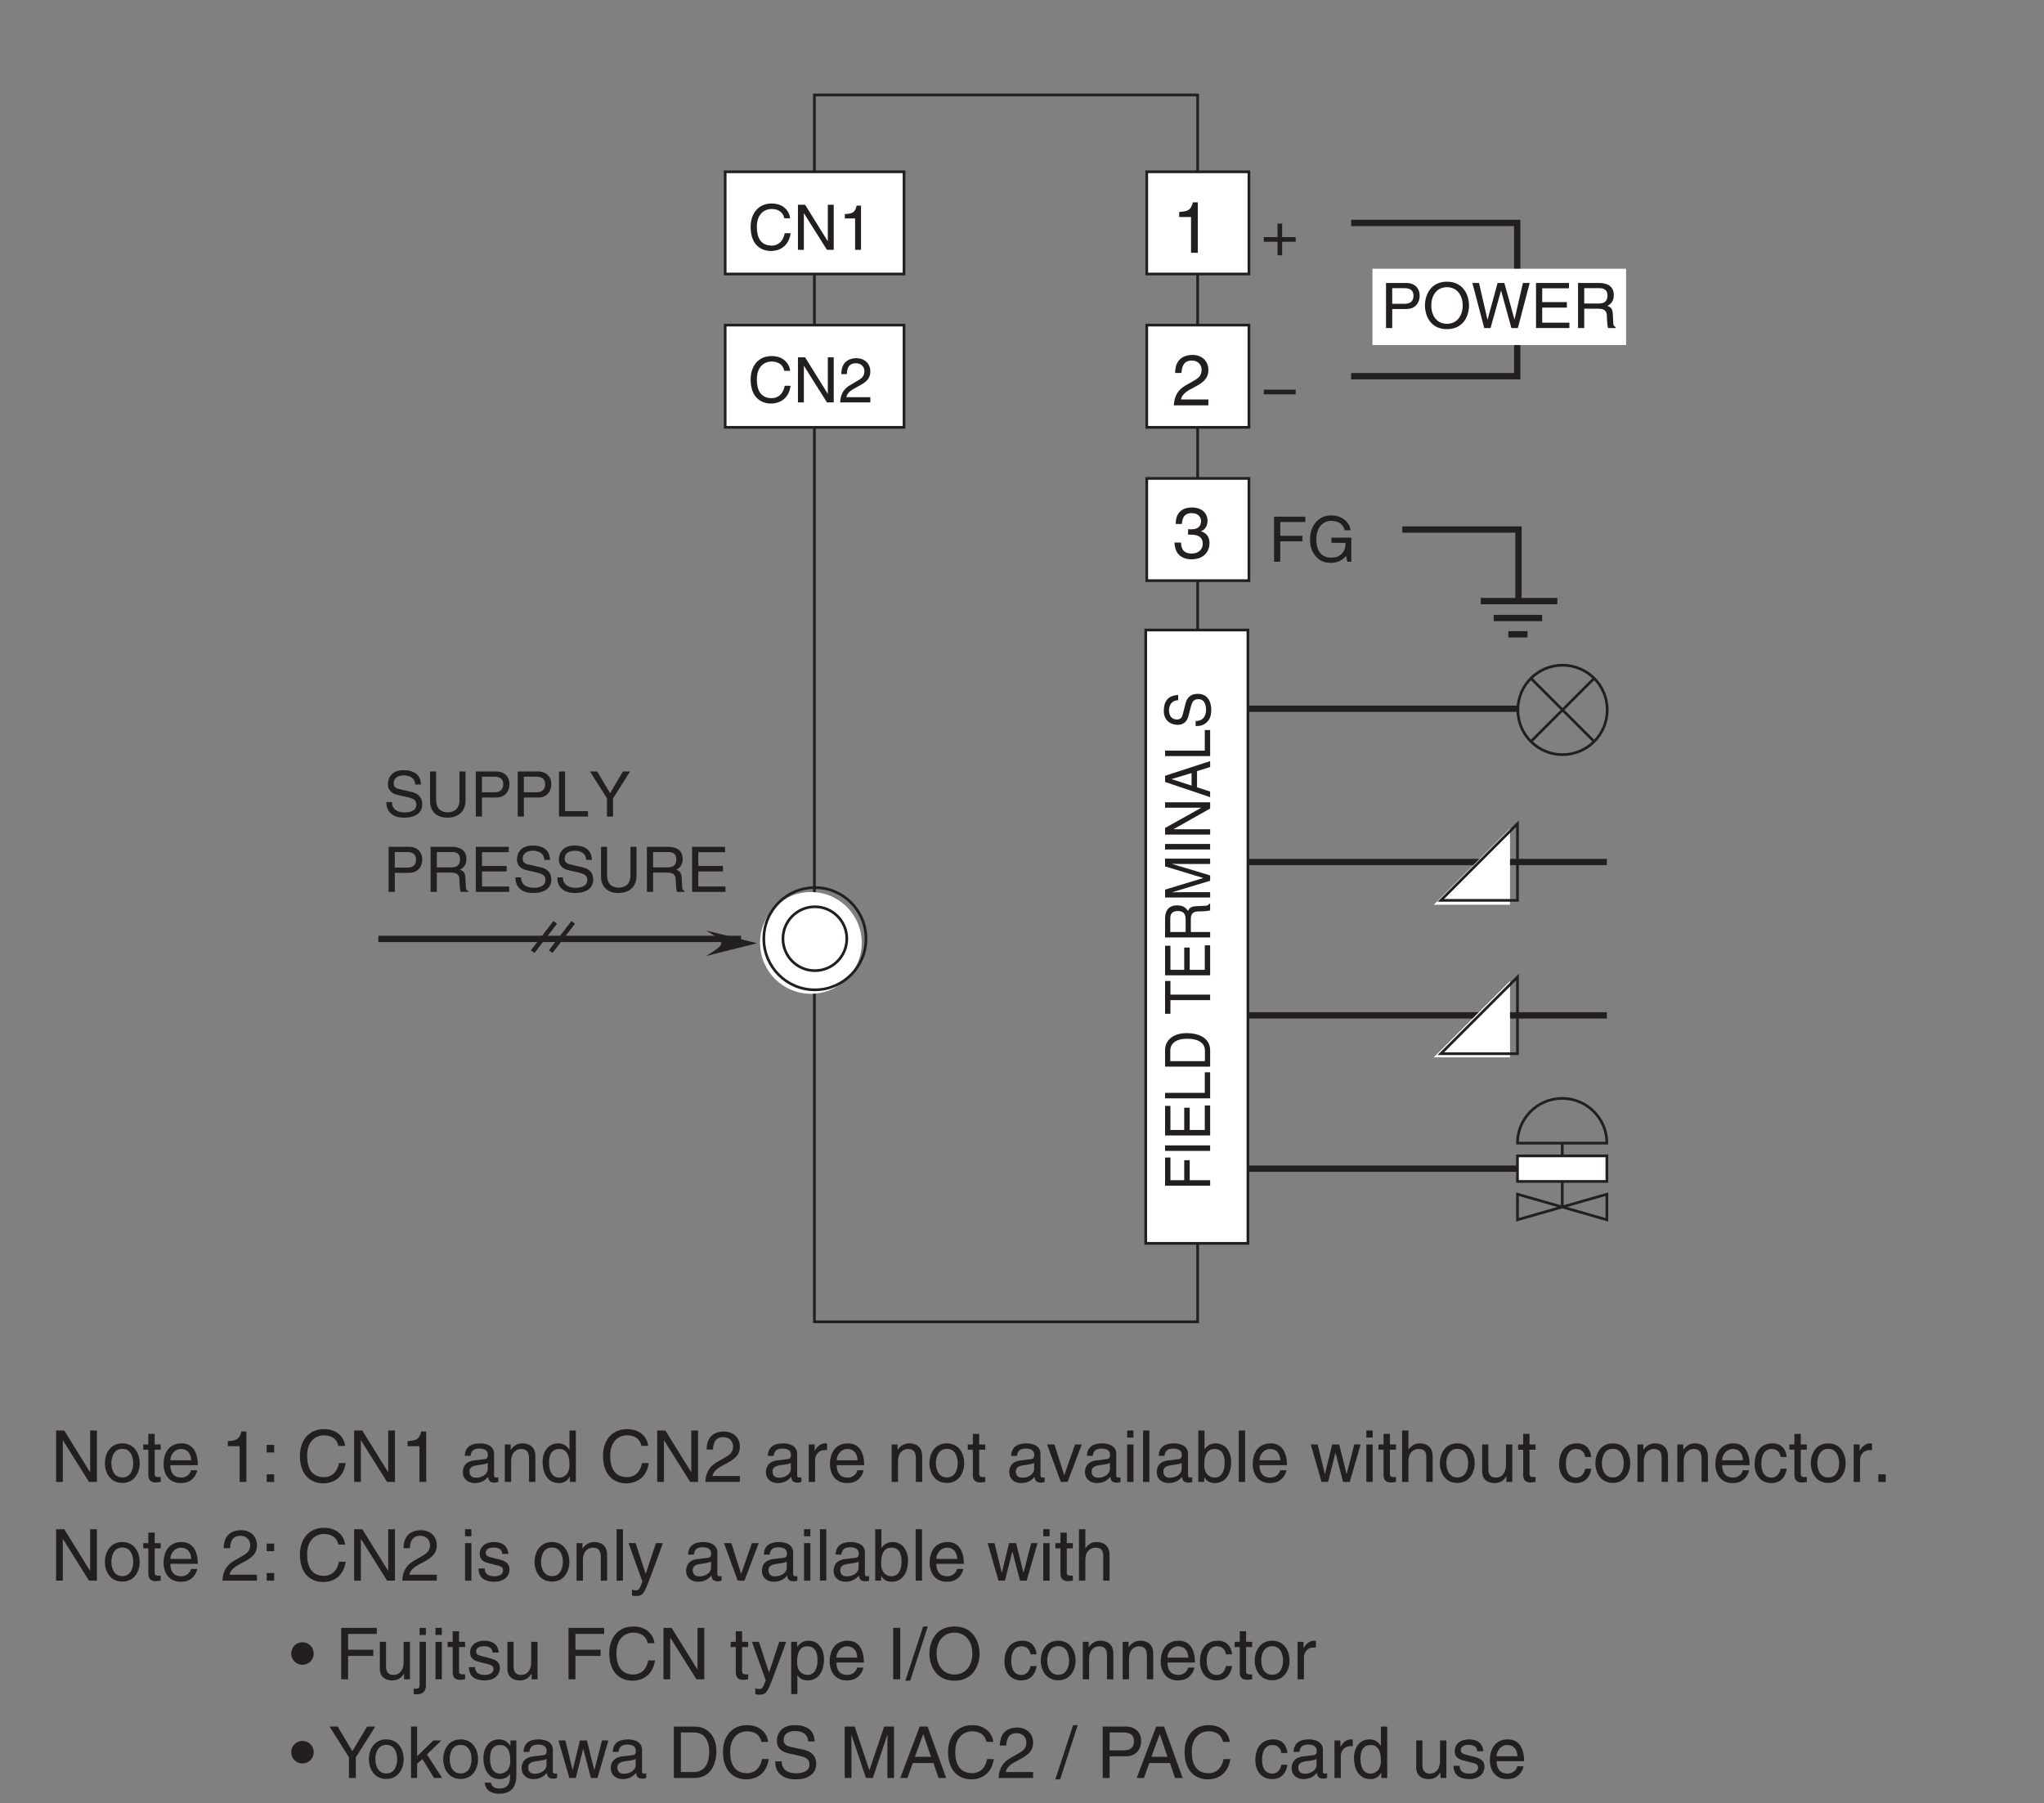 <?xml version="1.0" encoding="UTF-8"?>
<svg xmlns="http://www.w3.org/2000/svg" xmlns:xlink="http://www.w3.org/1999/xlink" width="226.77pt" height="200.01pt" viewBox="0 0 226.77 200.01" version="1.2">
<rect x="0" y="0" width="226.77" height="200.01" fill="#808080" stroke="none"/>
<defs>
<g>
<symbol overflow="visible" id="glyph0-0">
<path style="stroke:none;" d="M 0 0 L 3.984 0 L 3.984 -5.562 L 0 -5.562 Z M 1.984 -3.141 L 0.641 -5.172 L 3.344 -5.172 Z M 2.234 -2.781 L 3.578 -4.812 L 3.578 -0.75 Z M 0.641 -0.391 L 1.984 -2.422 L 3.344 -0.391 Z M 0.391 -4.812 L 1.75 -2.781 L 0.391 -0.75 Z M 0.391 -4.812 "/>
</symbol>
<symbol overflow="visible" id="glyph0-1">
<path style="stroke:none;" d="M 2.859 -5.594 L 2.312 -5.594 C 2.078 -4.672 1.703 -4.594 0.797 -4.531 L 0.797 -3.969 L 2.109 -3.969 L 2.109 0 L 2.859 0 Z M 2.859 -5.594 "/>
</symbol>
<symbol overflow="visible" id="glyph0-2">
<path style="stroke:none;" d="M 1.047 -3.594 C 1.078 -3.984 1.125 -4.969 2.172 -4.969 C 3 -4.969 3.281 -4.391 3.281 -3.953 C 3.281 -3.219 2.859 -2.984 2.266 -2.641 L 1.516 -2.219 C 0.766 -1.781 0.25 -1.156 0.203 0 L 4.031 0 L 4.031 -0.656 L 1 -0.656 C 1.031 -0.875 1.188 -1.312 1.953 -1.734 L 2.531 -2.047 C 3.375 -2.5 4.031 -2.922 4.031 -3.922 C 4.031 -4.969 3.25 -5.594 2.281 -5.594 C 1.672 -5.594 0.344 -5.406 0.344 -3.594 Z M 1.047 -3.594 "/>
</symbol>
<symbol overflow="visible" id="glyph0-3">
<path style="stroke:none;" d="M 1.781 -2.578 C 1.891 -2.578 2 -2.578 2.094 -2.578 C 2.578 -2.578 3.406 -2.5 3.406 -1.562 C 3.406 -0.922 2.906 -0.484 2.188 -0.484 C 1.141 -0.484 1.016 -1.188 1 -1.703 L 0.266 -1.703 C 0.312 -1.062 0.484 -0.422 1.109 -0.094 C 1.375 0.047 1.719 0.156 2.141 0.156 C 3.562 0.156 4.156 -0.734 4.156 -1.641 C 4.156 -2.391 3.766 -2.781 3.219 -2.953 L 3.219 -2.969 C 3.516 -3.062 3.938 -3.406 3.938 -4.125 C 3.938 -4.969 3.297 -5.594 2.219 -5.594 C 0.734 -5.594 0.406 -4.578 0.406 -3.766 L 1.094 -3.766 C 1.125 -4.156 1.188 -4.969 2.172 -4.969 C 3.016 -4.969 3.219 -4.406 3.219 -4.078 C 3.219 -3.375 2.688 -3.172 2.141 -3.172 C 2.031 -3.172 1.906 -3.172 1.781 -3.188 Z M 1.781 -2.578 "/>
</symbol>
<symbol overflow="visible" id="glyph0-4">
<path style="stroke:none;" d="M 4.391 -1.094 L 4.375 -1.094 L 1.516 -5.703 L 0.609 -5.703 L 0.609 0 L 1.359 0 L 1.359 -4.609 L 1.375 -4.609 L 4.266 0 L 5.141 0 L 5.141 -5.703 L 4.391 -5.703 Z M 4.391 -1.094 "/>
</symbol>
<symbol overflow="visible" id="glyph0-5">
<path style="stroke:none;" d="M 0.281 -2.078 C 0.281 -1.016 0.875 0.109 2.219 0.109 C 3.547 0.109 4.141 -1.016 4.141 -2.078 C 4.141 -3.156 3.547 -4.281 2.219 -4.281 C 0.875 -4.281 0.281 -3.156 0.281 -2.078 Z M 1 -2.078 C 1 -2.641 1.203 -3.672 2.219 -3.672 C 3.219 -3.672 3.422 -2.641 3.422 -2.078 C 3.422 -1.531 3.219 -0.5 2.219 -0.5 C 1.203 -0.5 1 -1.531 1 -2.078 Z M 1 -2.078 "/>
</symbol>
<symbol overflow="visible" id="glyph0-6">
<path style="stroke:none;" d="M 2.047 -3.578 L 2.047 -4.156 L 1.375 -4.156 L 1.375 -5.328 L 0.672 -5.328 L 0.672 -4.156 L 0.109 -4.156 L 0.109 -3.578 L 0.672 -3.578 L 0.672 -0.828 C 0.672 -0.328 0.828 0.062 1.516 0.062 C 1.594 0.062 1.797 0.031 2.047 0 L 2.047 -0.547 L 1.797 -0.547 C 1.656 -0.547 1.375 -0.547 1.375 -0.875 L 1.375 -3.578 Z M 2.047 -3.578 "/>
</symbol>
<symbol overflow="visible" id="glyph0-7">
<path style="stroke:none;" d="M 3.344 -1.297 C 3.328 -1 2.938 -0.484 2.281 -0.484 C 1.469 -0.484 1.062 -0.984 1.062 -1.859 L 4.109 -1.859 C 4.109 -3.328 3.516 -4.281 2.312 -4.281 C 0.938 -4.281 0.312 -3.25 0.312 -1.969 C 0.312 -0.766 1.016 0.125 2.172 0.125 C 2.844 0.125 3.125 -0.047 3.312 -0.172 C 3.828 -0.516 4.031 -1.109 4.047 -1.297 Z M 1.062 -2.406 C 1.062 -3.047 1.578 -3.656 2.219 -3.656 C 3.062 -3.656 3.344 -3.047 3.375 -2.406 Z M 1.062 -2.406 "/>
</symbol>
<symbol overflow="visible" id="glyph0-8">
<path style="stroke:none;" d=""/>
</symbol>
<symbol overflow="visible" id="glyph0-9">
<path style="stroke:none;" d="M 1.516 -0.844 L 0.688 -0.844 L 0.688 0 L 1.516 0 Z M 1.516 -4.109 L 0.688 -4.109 L 0.688 -3.266 L 1.516 -3.266 Z M 1.516 -4.109 "/>
</symbol>
<symbol overflow="visible" id="glyph0-10">
<path style="stroke:none;" d="M 5.359 -4 C 5.25 -4.953 4.484 -5.859 3.016 -5.859 C 1.359 -5.859 0.344 -4.641 0.344 -2.891 C 0.344 -0.688 1.625 0.156 2.922 0.156 C 3.344 0.156 5.094 0.062 5.422 -2.094 L 4.672 -2.094 C 4.406 -0.766 3.547 -0.531 3.031 -0.531 C 1.625 -0.531 1.141 -1.562 1.141 -2.906 C 1.141 -4.406 1.984 -5.172 3.016 -5.172 C 3.562 -5.172 4.391 -5 4.609 -4 Z M 5.359 -4 "/>
</symbol>
<symbol overflow="visible" id="glyph0-11">
<path style="stroke:none;" d="M 1.141 -2.891 C 1.188 -3.219 1.297 -3.703 2.094 -3.703 C 2.75 -3.703 3.062 -3.453 3.062 -3.016 C 3.062 -2.609 2.875 -2.547 2.703 -2.531 L 1.547 -2.391 C 0.391 -2.25 0.281 -1.438 0.281 -1.078 C 0.281 -0.359 0.828 0.125 1.594 0.125 C 2.406 0.125 2.828 -0.266 3.094 -0.562 C 3.125 -0.234 3.219 0.078 3.828 0.078 C 4 0.078 4.094 0.031 4.219 0 L 4.219 -0.516 C 4.141 -0.5 4.047 -0.484 3.984 -0.484 C 3.844 -0.484 3.75 -0.547 3.75 -0.719 L 3.75 -3.125 C 3.75 -4.188 2.547 -4.281 2.219 -4.281 C 1.188 -4.281 0.531 -3.891 0.5 -2.891 Z M 3.047 -1.438 C 3.047 -0.875 2.422 -0.469 1.766 -0.469 C 1.234 -0.469 1.016 -0.734 1.016 -1.188 C 1.016 -1.703 1.562 -1.812 1.906 -1.859 C 2.766 -1.969 2.938 -2.031 3.047 -2.125 Z M 3.047 -1.438 "/>
</symbol>
<symbol overflow="visible" id="glyph0-12">
<path style="stroke:none;" d="M 3.906 -2.828 C 3.906 -4.016 3.094 -4.281 2.453 -4.281 C 1.734 -4.281 1.344 -3.797 1.188 -3.578 L 1.172 -3.578 L 1.172 -4.156 L 0.516 -4.156 L 0.516 0 L 1.219 0 L 1.219 -2.266 C 1.219 -3.391 1.922 -3.656 2.312 -3.656 C 3 -3.656 3.203 -3.281 3.203 -2.562 L 3.203 0 L 3.906 0 Z M 3.906 -2.828 "/>
</symbol>
<symbol overflow="visible" id="glyph0-13">
<path style="stroke:none;" d="M 3.969 -5.703 L 3.266 -5.703 L 3.266 -3.625 L 3.25 -3.578 C 3.078 -3.812 2.766 -4.281 2.016 -4.281 C 0.906 -4.281 0.281 -3.375 0.281 -2.203 C 0.281 -1.203 0.688 0.125 2.109 0.125 C 2.516 0.125 2.984 -0.016 3.297 -0.578 L 3.312 -0.578 L 3.312 0 L 3.969 0 Z M 1 -2.094 C 1 -2.625 1.062 -3.656 2.141 -3.656 C 3.156 -3.656 3.266 -2.562 3.266 -1.891 C 3.266 -0.781 2.562 -0.484 2.125 -0.484 C 1.359 -0.484 1 -1.172 1 -2.094 Z M 1 -2.094 "/>
</symbol>
<symbol overflow="visible" id="glyph0-14">
<path style="stroke:none;" d="M 1.312 -2.422 C 1.312 -3.016 1.719 -3.531 2.375 -3.531 L 2.641 -3.531 L 2.641 -4.25 C 2.578 -4.266 2.547 -4.281 2.453 -4.281 C 1.938 -4.281 1.562 -3.953 1.281 -3.469 L 1.266 -3.469 L 1.266 -4.156 L 0.609 -4.156 L 0.609 0 L 1.312 0 Z M 1.312 -2.422 "/>
</symbol>
<symbol overflow="visible" id="glyph0-15">
<path style="stroke:none;" d="M 1.969 -0.766 L 1.953 -0.766 L 0.875 -4.156 L 0.062 -4.156 L 1.578 0 L 2.328 0 L 3.906 -4.156 L 3.156 -4.156 Z M 1.969 -0.766 "/>
</symbol>
<symbol overflow="visible" id="glyph0-16">
<path style="stroke:none;" d="M 1.234 -4.156 L 0.531 -4.156 L 0.531 0 L 1.234 0 Z M 1.234 -4.922 L 1.234 -5.703 L 0.531 -5.703 L 0.531 -4.922 Z M 1.234 -4.922 "/>
</symbol>
<symbol overflow="visible" id="glyph0-17">
<path style="stroke:none;" d="M 1.234 -5.703 L 0.531 -5.703 L 0.531 0 L 1.234 0 Z M 1.234 -5.703 "/>
</symbol>
<symbol overflow="visible" id="glyph0-18">
<path style="stroke:none;" d="M 1.125 0 L 1.125 -0.516 L 1.141 -0.516 C 1.281 -0.281 1.578 0.125 2.281 0.125 C 3.703 0.125 4.109 -1.203 4.109 -2.203 C 4.109 -3.375 3.484 -4.281 2.375 -4.281 C 1.891 -4.266 1.484 -4.078 1.172 -3.641 L 1.156 -3.641 L 1.156 -5.703 L 0.469 -5.703 L 0.469 0 Z M 3.391 -2.094 C 3.391 -1.172 3.031 -0.484 2.266 -0.484 C 1.828 -0.484 1.125 -0.781 1.125 -1.891 C 1.125 -2.562 1.234 -3.656 2.25 -3.656 C 3.328 -3.656 3.391 -2.625 3.391 -2.094 Z M 3.391 -2.094 "/>
</symbol>
<symbol overflow="visible" id="glyph0-19">
<path style="stroke:none;" d="M 2.844 -3.219 L 2.859 -3.219 L 3.703 0 L 4.438 0 L 5.641 -4.156 L 4.938 -4.156 L 4.094 -0.891 L 4.078 -0.891 L 3.266 -4.156 L 2.484 -4.156 L 1.688 -0.891 L 1.672 -0.891 L 0.875 -4.156 L 0.109 -4.156 L 1.312 0 L 2.031 0 Z M 2.844 -3.219 "/>
</symbol>
<symbol overflow="visible" id="glyph0-20">
<path style="stroke:none;" d="M 3.906 -2.828 C 3.906 -4.016 3.094 -4.281 2.453 -4.281 C 1.781 -4.281 1.438 -3.859 1.234 -3.609 L 1.219 -3.609 L 1.219 -5.703 L 0.516 -5.703 L 0.516 0 L 1.219 0 L 1.219 -2.266 C 1.219 -3.312 1.812 -3.656 2.375 -3.656 C 3.047 -3.656 3.203 -3.281 3.203 -2.719 L 3.203 0 L 3.906 0 Z M 3.906 -2.828 "/>
</symbol>
<symbol overflow="visible" id="glyph0-21">
<path style="stroke:none;" d="M 3.891 0 L 3.891 -4.156 L 3.188 -4.156 L 3.188 -1.875 C 3.188 -1.266 2.922 -0.484 2.047 -0.484 C 1.594 -0.484 1.234 -0.719 1.234 -1.406 L 1.234 -4.156 L 0.547 -4.156 L 0.547 -1.172 C 0.547 -0.172 1.281 0.125 1.891 0.125 C 2.562 0.125 2.922 -0.141 3.219 -0.625 L 3.234 -0.609 L 3.234 0 Z M 3.891 0 "/>
</symbol>
<symbol overflow="visible" id="glyph0-22">
<path style="stroke:none;" d="M 3.797 -2.766 C 3.734 -3.484 3.328 -4.281 2.234 -4.281 C 0.859 -4.281 0.234 -3.25 0.234 -1.969 C 0.234 -0.766 0.938 0.125 2.094 0.125 C 3.312 0.125 3.719 -0.812 3.797 -1.469 L 3.125 -1.469 C 3 -0.828 2.594 -0.484 2.125 -0.484 C 1.156 -0.484 0.984 -1.375 0.984 -2.078 C 0.984 -2.828 1.266 -3.656 2.125 -3.656 C 2.719 -3.656 3.031 -3.312 3.125 -2.766 Z M 3.797 -2.766 "/>
</symbol>
<symbol overflow="visible" id="glyph0-23">
<path style="stroke:none;" d="M 1.516 -0.844 L 0.688 -0.844 L 0.688 0 L 1.516 0 Z M 1.516 -0.844 "/>
</symbol>
<symbol overflow="visible" id="glyph0-24">
<path style="stroke:none;" d="M 3.562 -2.969 C 3.562 -3.188 3.453 -4.281 1.969 -4.281 C 1.141 -4.281 0.391 -3.859 0.391 -2.953 C 0.391 -2.375 0.766 -2.078 1.359 -1.938 L 2.156 -1.734 C 2.766 -1.594 2.984 -1.484 2.984 -1.141 C 2.984 -0.688 2.531 -0.484 2.031 -0.484 C 1.047 -0.484 0.953 -1.016 0.938 -1.344 L 0.25 -1.344 C 0.281 -0.828 0.391 0.125 2.047 0.125 C 2.984 0.125 3.688 -0.391 3.688 -1.25 C 3.688 -1.828 3.391 -2.141 2.516 -2.359 L 1.828 -2.531 C 1.281 -2.672 1.062 -2.75 1.062 -3.078 C 1.062 -3.609 1.672 -3.672 1.891 -3.672 C 2.781 -3.672 2.875 -3.234 2.875 -2.969 Z M 3.562 -2.969 "/>
</symbol>
<symbol overflow="visible" id="glyph0-25">
<path style="stroke:none;" d="M 2 -0.766 L 1.984 -0.766 L 0.875 -4.156 L 0.094 -4.156 L 1.625 0.109 C 1.297 0.969 1.25 1.078 0.891 1.078 C 0.703 1.078 0.562 1.031 0.469 1 L 0.469 1.641 C 0.578 1.672 0.656 1.703 0.766 1.703 C 1.656 1.703 1.734 1.609 2.391 -0.078 C 2.922 -1.438 3.406 -2.797 3.891 -4.156 L 3.125 -4.156 Z M 2 -0.766 "/>
</symbol>
<symbol overflow="visible" id="glyph0-26">
<path style="stroke:none;" d="M 2.641 -2.859 C 2.641 -3.547 2.078 -4.109 1.391 -4.109 C 0.688 -4.109 0.141 -3.547 0.141 -2.859 C 0.141 -2.156 0.703 -1.609 1.391 -1.609 C 2.078 -1.609 2.641 -2.156 2.641 -2.859 Z M 2.641 -2.859 "/>
</symbol>
<symbol overflow="visible" id="glyph0-27">
<path style="stroke:none;" d="M 1.453 -2.594 L 4.25 -2.594 L 4.25 -3.281 L 1.453 -3.281 L 1.453 -5.031 L 4.641 -5.031 L 4.641 -5.703 L 0.688 -5.703 L 0.688 0 L 1.453 0 Z M 1.453 -2.594 "/>
</symbol>
<symbol overflow="visible" id="glyph0-28">
<path style="stroke:none;" d="M 1.234 -4.156 L 0.531 -4.156 L 0.531 0.531 C 0.531 1 0.422 1.047 0.016 1.047 L -0.125 1.047 L -0.125 1.641 C -0.031 1.656 0.078 1.672 0.172 1.672 C 1.203 1.672 1.234 0.969 1.234 0.609 Z M 1.234 -5.703 L 0.531 -5.703 L 0.531 -4.922 L 1.234 -4.922 Z M 1.234 -5.703 "/>
</symbol>
<symbol overflow="visible" id="glyph0-29">
<path style="stroke:none;" d="M 1.125 -1.891 C 1.125 -2.562 1.234 -3.656 2.25 -3.656 C 3.328 -3.656 3.391 -2.625 3.391 -2.094 C 3.391 -1.172 3.031 -0.484 2.266 -0.484 C 1.828 -0.484 1.125 -0.781 1.125 -1.891 Z M 0.469 1.641 L 1.156 1.641 L 1.156 -0.438 L 1.172 -0.438 C 1.359 -0.141 1.719 0.125 2.281 0.125 C 3.703 0.125 4.109 -1.203 4.109 -2.203 C 4.109 -3.375 3.484 -4.281 2.375 -4.281 C 1.625 -4.281 1.297 -3.812 1.141 -3.578 L 1.125 -3.578 L 1.125 -4.156 L 0.469 -4.156 Z M 0.469 1.641 "/>
</symbol>
<symbol overflow="visible" id="glyph0-30">
<path style="stroke:none;" d="M 1.5 -5.703 L 0.719 -5.703 L 0.719 0 L 1.5 0 Z M 1.5 -5.703 "/>
</symbol>
<symbol overflow="visible" id="glyph0-31">
<path style="stroke:none;" d="M 2.344 -5.859 L 1.828 -5.859 L -0.141 0.156 L 0.391 0.156 Z M 2.344 -5.859 "/>
</symbol>
<symbol overflow="visible" id="glyph0-32">
<path style="stroke:none;" d="M 5.078 -2.859 C 5.078 -1.516 4.328 -0.531 3.094 -0.531 C 1.859 -0.531 1.109 -1.516 1.109 -2.859 C 1.109 -4.203 1.859 -5.172 3.094 -5.172 C 4.328 -5.172 5.078 -4.203 5.078 -2.859 Z M 5.875 -2.859 C 5.875 -4.094 5.219 -5.859 3.094 -5.859 C 0.969 -5.859 0.312 -4.094 0.312 -2.859 C 0.312 -1.625 0.969 0.156 3.094 0.156 C 5.219 0.156 5.875 -1.625 5.875 -2.859 Z M 5.875 -2.859 "/>
</symbol>
<symbol overflow="visible" id="glyph0-33">
<path style="stroke:none;" d="M 3.031 -2.297 L 5.188 -5.703 L 4.281 -5.703 L 2.641 -2.969 L 1.016 -5.703 L 0.109 -5.703 L 2.266 -2.297 L 2.266 0 L 3.031 0 Z M 3.031 -2.297 "/>
</symbol>
<symbol overflow="visible" id="glyph0-34">
<path style="stroke:none;" d="M 2.297 -2.609 L 3.891 -4.156 L 3 -4.156 L 1.203 -2.406 L 1.203 -5.703 L 0.531 -5.703 L 0.531 0 L 1.203 0 L 1.203 -1.578 L 1.797 -2.094 L 3.078 0 L 3.984 0 Z M 2.297 -2.609 "/>
</symbol>
<symbol overflow="visible" id="glyph0-35">
<path style="stroke:none;" d="M 1.047 -2.094 C 1.047 -2.625 1.094 -3.656 2.172 -3.656 C 3.188 -3.656 3.297 -2.562 3.297 -1.891 C 3.297 -0.781 2.609 -0.484 2.156 -0.484 C 1.406 -0.484 1.047 -1.172 1.047 -2.094 Z M 3.969 -4.156 L 3.312 -4.156 L 3.312 -3.578 L 3.297 -3.578 C 3.125 -3.812 2.812 -4.281 2.047 -4.281 C 0.953 -4.281 0.312 -3.375 0.312 -2.203 C 0.312 -1.203 0.734 0.125 2.141 0.125 C 2.703 0.125 3.062 -0.141 3.25 -0.438 L 3.25 -0.469 L 3.266 -0.469 L 3.266 -0.297 C 3.266 0.203 3.297 1.172 2.078 1.172 C 1.922 1.172 1.266 1.172 1.141 0.516 L 0.453 0.516 C 0.578 1.609 1.547 1.75 2.031 1.75 C 3.953 1.75 3.969 0.25 3.969 -0.344 Z M 3.969 -4.156 "/>
</symbol>
<symbol overflow="visible" id="glyph0-36">
<path style="stroke:none;" d="M 0.641 0 L 2.922 0 C 4.797 0 5.359 -1.656 5.359 -2.938 C 5.359 -4.578 4.453 -5.703 2.953 -5.703 L 0.641 -5.703 Z M 1.422 -5.047 L 2.859 -5.047 C 3.906 -5.047 4.562 -4.328 4.562 -2.891 C 4.562 -1.453 3.906 -0.656 2.906 -0.656 L 1.422 -0.656 Z M 1.422 -5.047 "/>
</symbol>
<symbol overflow="visible" id="glyph0-37">
<path style="stroke:none;" d="M 4.766 -4.047 C 4.734 -4.672 4.547 -5.859 2.547 -5.859 C 1.156 -5.859 0.578 -4.984 0.578 -4.094 C 0.578 -3.109 1.422 -2.844 1.797 -2.75 L 2.969 -2.484 C 3.906 -2.266 4.188 -2.062 4.188 -1.469 C 4.188 -0.656 3.25 -0.516 2.688 -0.516 C 1.953 -0.516 1.109 -0.812 1.109 -1.844 L 0.391 -1.844 C 0.391 -1.312 0.484 -0.828 0.969 -0.391 C 1.219 -0.172 1.641 0.156 2.703 0.156 C 3.672 0.156 4.938 -0.219 4.938 -1.578 C 4.938 -2.484 4.375 -2.922 3.641 -3.109 L 2 -3.469 C 1.672 -3.562 1.328 -3.719 1.328 -4.203 C 1.328 -5.062 2.141 -5.203 2.625 -5.203 C 3.281 -5.203 4.016 -4.922 4.047 -4.047 Z M 4.766 -4.047 "/>
</symbol>
<symbol overflow="visible" id="glyph0-38">
<path style="stroke:none;" d="M 6.047 0 L 6.047 -5.703 L 4.953 -5.703 L 3.328 -0.875 L 3.312 -0.875 L 1.688 -5.703 L 0.578 -5.703 L 0.578 0 L 1.328 0 L 1.328 -3.375 C 1.328 -3.547 1.312 -4.266 1.312 -4.781 L 1.328 -4.781 L 2.938 0 L 3.703 0 L 5.312 -4.797 L 5.328 -4.797 C 5.328 -4.266 5.312 -3.547 5.312 -3.375 L 5.312 0 Z M 6.047 0 "/>
</symbol>
<symbol overflow="visible" id="glyph0-39">
<path style="stroke:none;" d="M 3.797 -1.656 L 4.359 0 L 5.203 0 L 3.141 -5.703 L 2.266 -5.703 L 0.109 0 L 0.906 0 L 1.5 -1.656 Z M 1.734 -2.344 L 2.656 -4.859 L 2.672 -4.859 L 3.516 -2.344 Z M 1.734 -2.344 "/>
</symbol>
<symbol overflow="visible" id="glyph0-40">
<path style="stroke:none;" d="M 1.453 -5.047 L 3.016 -5.047 C 3.656 -5.047 4.156 -4.812 4.156 -4.094 C 4.156 -3.328 3.688 -3.062 2.984 -3.062 L 1.453 -3.062 Z M 1.453 -2.406 L 3.25 -2.406 C 4.5 -2.406 4.953 -3.312 4.953 -4.109 C 4.953 -5.031 4.312 -5.703 3.25 -5.703 L 0.688 -5.703 L 0.688 0 L 1.453 0 Z M 1.453 -2.406 "/>
</symbol>
<symbol overflow="visible" id="glyph1-0">
<path style="stroke:none;" d="M 0 0 L 3.484 0 L 3.484 -4.875 L 0 -4.875 Z M 1.734 -2.75 L 0.562 -4.531 L 2.922 -4.531 Z M 1.953 -2.438 L 3.141 -4.219 L 3.141 -0.656 Z M 0.562 -0.344 L 1.734 -2.125 L 2.922 -0.344 Z M 0.344 -4.219 L 1.531 -2.438 L 0.344 -0.656 Z M 0.344 -4.219 "/>
</symbol>
<symbol overflow="visible" id="glyph1-1">
<path style="stroke:none;" d="M 1.281 -2.266 L 3.734 -2.266 L 3.734 -2.875 L 1.281 -2.875 L 1.281 -4.406 L 4.062 -4.406 L 4.062 -5 L 0.594 -5 L 0.594 0 L 1.281 0 Z M 1.281 -2.266 "/>
</symbol>
<symbol overflow="visible" id="glyph1-2">
<path style="stroke:none;" d="M 2.703 -2.094 L 4.266 -2.094 C 4.266 -1.562 4.156 -1.109 3.719 -0.766 C 3.359 -0.469 2.953 -0.453 2.703 -0.453 C 1.359 -0.453 1.031 -1.484 1.031 -2.516 C 1.031 -3.812 1.766 -4.531 2.672 -4.531 C 3.219 -4.531 3.953 -4.359 4.172 -3.484 L 4.828 -3.484 C 4.672 -4.609 3.641 -5.141 2.703 -5.141 C 1.078 -5.141 0.328 -3.766 0.328 -2.547 C 0.328 -2.016 0.359 -1.156 1.125 -0.438 C 1.375 -0.188 1.797 0.125 2.656 0.125 C 3.344 0.125 3.969 -0.172 4.312 -0.641 L 4.469 0 L 4.906 0 L 4.906 -2.672 L 2.703 -2.672 Z M 2.703 -2.094 "/>
</symbol>
<symbol overflow="visible" id="glyph1-3">
<path style="stroke:none;" d="M 4.703 -3.5 C 4.594 -4.328 3.938 -5.141 2.641 -5.141 C 1.188 -5.141 0.312 -4.062 0.312 -2.531 C 0.312 -0.609 1.422 0.125 2.562 0.125 C 2.938 0.125 4.469 0.047 4.75 -1.844 L 4.094 -1.844 C 3.859 -0.672 3.094 -0.469 2.656 -0.469 C 1.422 -0.469 1 -1.375 1 -2.547 C 1 -3.875 1.734 -4.531 2.641 -4.531 C 3.125 -4.531 3.859 -4.375 4.047 -3.5 Z M 4.703 -3.5 "/>
</symbol>
<symbol overflow="visible" id="glyph1-4">
<path style="stroke:none;" d="M 3.844 -0.969 L 3.828 -0.969 L 1.328 -5 L 0.531 -5 L 0.531 0 L 1.188 0 L 1.188 -4.047 L 1.203 -4.047 L 3.75 0 L 4.5 0 L 4.5 -5 L 3.844 -5 Z M 3.844 -0.969 "/>
</symbol>
<symbol overflow="visible" id="glyph1-5">
<path style="stroke:none;" d="M 2.5 -4.906 L 2.016 -4.906 C 1.828 -4.094 1.5 -4.016 0.703 -3.969 L 0.703 -3.484 L 1.844 -3.484 L 1.844 0 L 2.5 0 Z M 2.5 -4.906 "/>
</symbol>
<symbol overflow="visible" id="glyph1-6">
<path style="stroke:none;" d="M 0.922 -3.141 C 0.938 -3.484 0.984 -4.344 1.906 -4.344 C 2.625 -4.344 2.875 -3.859 2.875 -3.469 C 2.875 -2.828 2.5 -2.625 1.984 -2.328 L 1.328 -1.938 C 0.672 -1.562 0.219 -1.016 0.188 0 L 3.531 0 L 3.531 -0.578 L 0.875 -0.578 C 0.906 -0.766 1.047 -1.156 1.719 -1.516 L 2.219 -1.797 C 2.953 -2.188 3.531 -2.562 3.531 -3.438 C 3.531 -4.344 2.844 -4.906 2 -4.906 C 1.469 -4.906 0.312 -4.734 0.312 -3.141 Z M 0.922 -3.141 "/>
</symbol>
<symbol overflow="visible" id="glyph1-7">
<path style="stroke:none;" d="M 1.781 -2.016 L 0.266 -2.016 L 0.266 -1.5 L 1.781 -1.5 L 1.781 0 L 2.297 0 L 2.297 -1.5 L 3.797 -1.5 L 3.797 -2.016 L 2.297 -2.016 L 2.297 -3.516 L 1.781 -3.516 Z M 1.781 -2.016 "/>
</symbol>
<symbol overflow="visible" id="glyph1-8">
<path style="stroke:none;" d="M 3.797 -1.5 L 3.797 -2.016 L 0.266 -2.016 L 0.266 -1.5 Z M 3.797 -1.5 "/>
</symbol>
<symbol overflow="visible" id="glyph1-9">
<path style="stroke:none;" d="M 1.281 -4.422 L 2.641 -4.422 C 3.203 -4.422 3.641 -4.219 3.641 -3.594 C 3.641 -2.906 3.219 -2.688 2.625 -2.688 L 1.281 -2.688 Z M 1.281 -2.109 L 2.844 -2.109 C 3.938 -2.109 4.328 -2.906 4.328 -3.594 C 4.328 -4.406 3.781 -5 2.844 -5 L 0.594 -5 L 0.594 0 L 1.281 0 Z M 1.281 -2.109 "/>
</symbol>
<symbol overflow="visible" id="glyph1-10">
<path style="stroke:none;" d="M 4.453 -2.5 C 4.453 -1.328 3.797 -0.469 2.703 -0.469 C 1.625 -0.469 0.969 -1.328 0.969 -2.5 C 0.969 -3.672 1.625 -4.531 2.703 -4.531 C 3.797 -4.531 4.453 -3.672 4.453 -2.5 Z M 5.156 -2.5 C 5.156 -3.578 4.578 -5.141 2.703 -5.141 C 0.844 -5.141 0.266 -3.578 0.266 -2.5 C 0.266 -1.422 0.844 0.125 2.703 0.125 C 4.578 0.125 5.156 -1.422 5.156 -2.5 Z M 5.156 -2.5 "/>
</symbol>
<symbol overflow="visible" id="glyph1-11">
<path style="stroke:none;" d="M 3.281 -4.141 L 3.297 -4.141 L 4.438 0 L 5.156 0 L 6.469 -5 L 5.719 -5 L 4.781 -0.938 L 3.656 -5 L 2.906 -5 L 1.797 -0.938 L 1.781 -0.938 L 0.844 -5 L 0.109 -5 L 1.422 0 L 2.125 0 Z M 3.281 -4.141 "/>
</symbol>
<symbol overflow="visible" id="glyph1-12">
<path style="stroke:none;" d="M 4.297 -0.594 L 1.281 -0.594 L 1.281 -2.266 L 4.016 -2.266 L 4.016 -2.875 L 1.281 -2.875 L 1.281 -4.406 L 4.25 -4.406 L 4.25 -5 L 0.594 -5 L 0.594 0 L 4.297 0 Z M 4.297 -0.594 "/>
</symbol>
<symbol overflow="visible" id="glyph1-13">
<path style="stroke:none;" d="M 1.297 -2.141 L 2.922 -2.141 C 3.734 -2.141 3.812 -1.672 3.812 -1.25 C 3.812 -1.062 3.844 -0.312 3.938 0 L 4.766 0 L 4.766 -0.109 C 4.562 -0.234 4.516 -0.328 4.516 -0.609 L 4.469 -1.516 C 4.453 -2.219 4.156 -2.344 3.875 -2.453 C 4.188 -2.641 4.578 -2.922 4.578 -3.656 C 4.578 -4.719 3.75 -5 2.922 -5 L 0.609 -5 L 0.609 0 L 1.297 0 Z M 1.297 -4.422 L 2.969 -4.422 C 3.312 -4.422 3.875 -4.359 3.875 -3.594 C 3.875 -2.844 3.359 -2.719 2.859 -2.719 L 1.297 -2.719 Z M 1.297 -4.422 "/>
</symbol>
<symbol overflow="visible" id="glyph1-14">
<path style="stroke:none;" d="M 4.188 -3.547 C 4.156 -4.094 3.984 -5.141 2.234 -5.141 C 1.016 -5.141 0.516 -4.375 0.516 -3.594 C 0.516 -2.719 1.25 -2.484 1.578 -2.406 L 2.594 -2.172 C 3.422 -1.984 3.672 -1.812 3.672 -1.297 C 3.672 -0.578 2.844 -0.453 2.359 -0.453 C 1.719 -0.453 0.969 -0.703 0.969 -1.609 L 0.344 -1.609 C 0.344 -1.156 0.422 -0.734 0.844 -0.344 C 1.078 -0.141 1.438 0.125 2.359 0.125 C 3.219 0.125 4.328 -0.188 4.328 -1.375 C 4.328 -2.172 3.828 -2.562 3.188 -2.719 L 1.75 -3.047 C 1.469 -3.109 1.156 -3.25 1.156 -3.672 C 1.156 -4.438 1.875 -4.562 2.312 -4.562 C 2.875 -4.562 3.516 -4.312 3.547 -3.547 Z M 4.188 -3.547 "/>
</symbol>
<symbol overflow="visible" id="glyph1-15">
<path style="stroke:none;" d="M 3.812 -5 L 3.812 -1.844 C 3.812 -0.75 3.109 -0.469 2.5 -0.469 C 1.891 -0.469 1.219 -0.766 1.219 -1.859 L 1.219 -5 L 0.547 -5 L 0.547 -1.672 C 0.547 -0.734 1.125 0.125 2.469 0.125 C 3.844 0.125 4.484 -0.734 4.484 -1.75 L 4.484 -5 Z M 3.812 -5 "/>
</symbol>
<symbol overflow="visible" id="glyph1-16">
<path style="stroke:none;" d="M 1.203 -5 L 0.531 -5 L 0.531 0 L 3.75 0 L 3.75 -0.594 L 1.203 -0.594 Z M 1.203 -5 "/>
</symbol>
<symbol overflow="visible" id="glyph1-17">
<path style="stroke:none;" d="M 2.656 -2.016 L 4.547 -5 L 3.75 -5 L 2.328 -2.594 L 0.891 -5 L 0.094 -5 L 1.984 -2.016 L 1.984 0 L 2.656 0 Z M 2.656 -2.016 "/>
</symbol>
<symbol overflow="visible" id="glyph1-18">
<path style="stroke:none;" d=""/>
</symbol>
<symbol overflow="visible" id="glyph2-0">
<path style="stroke:none;" d="M 0 0 L 0 -3.141 L -4.875 -3.141 L -4.875 0 Z M -2.75 -1.562 L -4.531 -0.5 L -4.531 -2.625 Z M -2.438 -1.75 L -4.219 -2.812 L -0.656 -2.812 Z M -0.344 -0.5 L -2.125 -1.562 L -0.344 -2.625 Z M -4.219 -0.312 L -2.438 -1.375 L -0.656 -0.312 Z M -4.219 -0.312 "/>
</symbol>
<symbol overflow="visible" id="glyph2-1">
<path style="stroke:none;" d="M -2.266 -1.141 L -2.266 -3.359 L -2.875 -3.359 L -2.875 -1.141 L -4.406 -1.141 L -4.406 -3.656 L -5 -3.656 L -5 -0.531 L 0 -0.531 L 0 -1.141 Z M -2.266 -1.141 "/>
</symbol>
<symbol overflow="visible" id="glyph2-2">
<path style="stroke:none;" d="M -5 -1.172 L -5 -0.562 L 0 -0.562 L 0 -1.172 Z M -5 -1.172 "/>
</symbol>
<symbol overflow="visible" id="glyph2-3">
<path style="stroke:none;" d="M -0.594 -3.859 L -0.594 -1.141 L -2.266 -1.141 L -2.266 -3.609 L -2.875 -3.609 L -2.875 -1.141 L -4.406 -1.141 L -4.406 -3.812 L -5 -3.812 L -5 -0.531 L 0 -0.531 L 0 -3.859 Z M -0.594 -3.859 "/>
</symbol>
<symbol overflow="visible" id="glyph2-4">
<path style="stroke:none;" d="M -5 -1.078 L -5 -0.469 L 0 -0.469 L 0 -3.359 L -0.594 -3.359 L -0.594 -1.078 Z M -5 -1.078 "/>
</symbol>
<symbol overflow="visible" id="glyph2-5">
<path style="stroke:none;" d="M 0 -0.5 L 0 -2.312 C 0 -3.781 -1.453 -4.219 -2.578 -4.219 C -4.016 -4.219 -5 -3.5 -5 -2.328 L -5 -0.5 Z M -4.422 -1.109 L -4.422 -2.25 C -4.422 -3.078 -3.797 -3.594 -2.531 -3.594 C -1.266 -3.594 -0.578 -3.078 -0.578 -2.297 L -0.578 -1.109 Z M -4.422 -1.109 "/>
</symbol>
<symbol overflow="visible" id="glyph2-6">
<path style="stroke:none;" d=""/>
</symbol>
<symbol overflow="visible" id="glyph2-7">
<path style="stroke:none;" d="M -4.406 -0.094 L -4.406 -1.609 L 0 -1.609 L 0 -2.219 L -4.406 -2.219 L -4.406 -3.734 L -5 -3.734 L -5 -0.094 Z M -4.406 -0.094 "/>
</symbol>
<symbol overflow="visible" id="glyph2-8">
<path style="stroke:none;" d="M -2.141 -1.156 L -2.141 -2.625 C -2.141 -3.359 -1.672 -3.438 -1.25 -3.438 C -1.062 -3.438 -0.312 -3.453 0 -3.547 L 0 -4.281 L -0.109 -4.281 C -0.234 -4.094 -0.328 -4.062 -0.609 -4.062 L -1.516 -4.016 C -2.219 -4 -2.344 -3.734 -2.453 -3.484 C -2.641 -3.766 -2.922 -4.109 -3.656 -4.109 C -4.719 -4.109 -5 -3.375 -5 -2.625 L -5 -0.547 L 0 -0.547 L 0 -1.156 Z M -4.422 -1.156 L -4.422 -2.672 C -4.422 -2.969 -4.359 -3.484 -3.594 -3.484 C -2.844 -3.484 -2.719 -3.016 -2.719 -2.562 L -2.719 -1.156 Z M -4.422 -1.156 "/>
</symbol>
<symbol overflow="visible" id="glyph2-9">
<path style="stroke:none;" d="M 0 -4.766 L -5 -4.766 L -5 -3.906 L -0.781 -2.625 L -0.781 -2.609 L -5 -1.328 L -5 -0.453 L 0 -0.453 L 0 -1.047 L -2.953 -1.047 C -3.094 -1.047 -3.734 -1.031 -4.188 -1.031 L -4.188 -1.047 L 0 -2.312 L 0 -2.906 L -4.203 -4.172 L -4.203 -4.188 C -3.734 -4.188 -3.094 -4.172 -2.953 -4.172 L 0 -4.172 Z M 0 -4.766 "/>
</symbol>
<symbol overflow="visible" id="glyph2-10">
<path style="stroke:none;" d="M -0.969 -3.453 L -5 -1.203 L -5 -0.469 L 0 -0.469 L 0 -1.062 L -4.047 -1.062 L -4.047 -1.078 L 0 -3.359 L 0 -4.047 L -5 -4.047 L -5 -3.453 Z M -0.969 -3.453 "/>
</symbol>
<symbol overflow="visible" id="glyph2-11">
<path style="stroke:none;" d="M -1.453 -2.984 L 0 -3.438 L 0 -4.094 L -5 -2.469 L -5 -1.781 L 0 -0.094 L 0 -0.719 L -1.453 -1.188 Z M -2.062 -1.375 L -4.266 -2.094 L -4.266 -2.109 L -2.062 -2.766 Z M -2.062 -1.375 "/>
</symbol>
<symbol overflow="visible" id="glyph2-12">
<path style="stroke:none;" d="M -3.547 -3.766 C -4.094 -3.734 -5.141 -3.578 -5.141 -2 C -5.141 -0.922 -4.375 -0.453 -3.594 -0.453 C -2.719 -0.453 -2.484 -1.125 -2.406 -1.422 L -2.172 -2.344 C -1.984 -3.078 -1.812 -3.297 -1.297 -3.297 C -0.578 -3.297 -0.453 -2.562 -0.453 -2.125 C -0.453 -1.547 -0.703 -0.875 -1.609 -0.875 L -1.609 -0.312 C -1.156 -0.312 -0.734 -0.375 -0.344 -0.766 C -0.141 -0.969 0.125 -1.297 0.125 -2.125 C 0.125 -2.891 -0.188 -3.891 -1.375 -3.891 C -2.172 -3.891 -2.562 -3.453 -2.719 -2.859 L -3.047 -1.578 C -3.109 -1.312 -3.25 -1.047 -3.672 -1.047 C -4.438 -1.047 -4.562 -1.688 -4.562 -2.078 C -4.562 -2.578 -4.312 -3.156 -3.547 -3.188 Z M -3.547 -3.766 "/>
</symbol>
</g>
</defs>
<g id="surface1">
<path style="fill:none;stroke-width:3;stroke-linecap:butt;stroke-linejoin:miter;stroke:rgb(13.73%,12.16%,12.549%);stroke-opacity:1;stroke-miterlimit:4;" d="M 1729.115 1153.116 C 1756.516 1153.116 1778.695 1175.335 1778.695 1202.735 C 1778.695 1230.136 1756.516 1252.315 1729.115 1252.315 C 1701.715 1252.315 1679.496 1230.136 1679.496 1202.735 C 1679.496 1175.335 1701.715 1153.116 1729.115 1153.116 Z M 1729.115 1153.116 " transform="matrix(0.1,0,0,-0.1,0.444,199.025)"/>
<path style="fill:none;stroke-width:3;stroke-linecap:butt;stroke-linejoin:miter;stroke:rgb(13.73%,12.16%,12.549%);stroke-opacity:1;stroke-miterlimit:4;" d="M 1694.021 1237.791 L 1764.171 1167.64 " transform="matrix(0.1,0,0,-0.1,0.444,199.025)"/>
<path style="fill:none;stroke-width:3;stroke-linecap:butt;stroke-linejoin:miter;stroke:rgb(13.73%,12.16%,12.549%);stroke-opacity:1;stroke-miterlimit:4;" d="M 1764.171 1237.791 L 1694.021 1167.64 " transform="matrix(0.1,0,0,-0.1,0.444,199.025)"/>
<path style="fill:none;stroke-width:7;stroke-linecap:butt;stroke-linejoin:miter;stroke:rgb(13.73%,12.16%,12.549%);stroke-opacity:1;stroke-miterlimit:4;" d="M 1652.723 1304.683 L 1706.504 1304.683 " transform="matrix(0.1,0,0,-0.1,0.444,199.025)"/>
<path style="fill:none;stroke-width:7;stroke-linecap:butt;stroke-linejoin:miter;stroke:rgb(13.73%,12.16%,12.549%);stroke-opacity:1;stroke-miterlimit:4;" d="M 1551.286 1402.822 L 1680.242 1402.822 L 1680.242 1324.075 " transform="matrix(0.1,0,0,-0.1,0.444,199.025)"/>
<path style="fill:none;stroke-width:7;stroke-linecap:butt;stroke-linejoin:miter;stroke:rgb(13.73%,12.16%,12.549%);stroke-opacity:1;stroke-miterlimit:4;" d="M 1723.384 1323.447 L 1638.356 1323.447 " transform="matrix(0.1,0,0,-0.1,0.444,199.025)"/>
<path style="fill:none;stroke-width:7;stroke-linecap:butt;stroke-linejoin:miter;stroke:rgb(13.73%,12.16%,12.549%);stroke-opacity:1;stroke-miterlimit:4;" d="M 1668.975 1286.586 L 1690.252 1286.586 " transform="matrix(0.1,0,0,-0.1,0.444,199.025)"/>
<path style="fill:none;stroke-width:3;stroke-linecap:butt;stroke-linejoin:miter;stroke:rgb(13.73%,12.16%,12.549%);stroke-opacity:1;stroke-miterlimit:4;" d="M 899.09 523.962 L 1324.27 523.962 L 1324.27 1884.923 L 899.09 1884.923 Z M 899.09 523.962 " transform="matrix(0.1,0,0,-0.1,0.444,199.025)"/>
<path style="fill-rule:nonzero;fill:rgb(100%,100%,100%);fill-opacity:1;stroke-width:3;stroke-linecap:butt;stroke-linejoin:miter;stroke:rgb(13.73%,12.16%,12.549%);stroke-opacity:1;stroke-miterlimit:4;" d="M 1267.82 1686.289 L 1381.191 1686.289 L 1381.191 1799.66 L 1267.82 1799.66 Z M 1267.82 1686.289 " transform="matrix(0.1,0,0,-0.1,0.444,199.025)"/>
<g style="fill:rgb(13.73%,12.16%,12.549%);fill-opacity:1;">
  <use xlink:href="#glyph0-1" x="130.03" y="28.043"/>
</g>
<path style="fill-rule:nonzero;fill:rgb(100%,100%,100%);fill-opacity:1;stroke-width:3;stroke-linecap:butt;stroke-linejoin:miter;stroke:rgb(13.73%,12.16%,12.549%);stroke-opacity:1;stroke-miterlimit:4;" d="M 1267.82 1516.193 L 1381.191 1516.193 L 1381.191 1629.603 L 1267.82 1629.603 Z M 1267.82 1516.193 " transform="matrix(0.1,0,0,-0.1,0.444,199.025)"/>
<g style="fill:rgb(13.73%,12.16%,12.549%);fill-opacity:1;">
  <use xlink:href="#glyph0-2" x="130.03" y="44.967"/>
</g>
<g style="fill:rgb(13.73%,12.16%,12.549%);fill-opacity:1;">
  <use xlink:href="#glyph1-1" x="140.757" y="62.314"/>
  <use xlink:href="#glyph1-2" x="145.013" y="62.314"/>
</g>
<path style="fill-rule:nonzero;fill:rgb(100%,100%,100%);fill-opacity:1;stroke-width:3;stroke-linecap:butt;stroke-linejoin:miter;stroke:rgb(13.73%,12.16%,12.549%);stroke-opacity:1;stroke-miterlimit:4;" d="M 1267.82 1346.137 L 1381.191 1346.137 L 1381.191 1459.508 L 1267.82 1459.508 Z M 1267.82 1346.137 " transform="matrix(0.1,0,0,-0.1,0.444,199.025)"/>
<g style="fill:rgb(13.73%,12.16%,12.549%);fill-opacity:1;">
  <use xlink:href="#glyph0-3" x="130.03" y="61.891"/>
</g>
<path style="fill:none;stroke-width:7;stroke-linecap:butt;stroke-linejoin:miter;stroke:rgb(13.73%,12.16%,12.549%);stroke-opacity:1;stroke-miterlimit:4;" d="M 1381.505 1204.031 L 1679.103 1204.031 " transform="matrix(0.1,0,0,-0.1,0.444,199.025)"/>
<path style="fill:none;stroke-width:7;stroke-linecap:butt;stroke-linejoin:miter;stroke:rgb(13.73%,12.16%,12.549%);stroke-opacity:1;stroke-miterlimit:4;" d="M 1381.505 1033.974 L 1778.303 1033.974 " transform="matrix(0.1,0,0,-0.1,0.444,199.025)"/>
<path style="fill:none;stroke-width:7;stroke-linecap:butt;stroke-linejoin:miter;stroke:rgb(13.73%,12.16%,12.549%);stroke-opacity:1;stroke-miterlimit:4;" d="M 1381.505 693.822 L 1679.103 693.822 " transform="matrix(0.1,0,0,-0.1,0.444,199.025)"/>
<path style="fill:none;stroke-width:7;stroke-linecap:butt;stroke-linejoin:miter;stroke:rgb(13.73%,12.16%,12.549%);stroke-opacity:1;stroke-miterlimit:4;" d="M 1381.505 863.879 L 1778.303 863.879 " transform="matrix(0.1,0,0,-0.1,0.444,199.025)"/>
<path style="fill-rule:nonzero;fill:rgb(100%,100%,100%);fill-opacity:1;stroke-width:3;stroke-linecap:butt;stroke-linejoin:miter;stroke:rgb(13.73%,12.16%,12.549%);stroke-opacity:1;stroke-miterlimit:4;" d="M 800.086 1686.289 L 998.525 1686.289 L 998.525 1799.66 L 800.086 1799.66 Z M 800.086 1686.289 " transform="matrix(0.1,0,0,-0.1,0.444,199.025)"/>
<g style="fill:rgb(13.73%,12.16%,12.549%);fill-opacity:1;">
  <use xlink:href="#glyph1-3" x="82.967" y="27.716"/>
  <use xlink:href="#glyph1-4" x="87.996" y="27.716"/>
  <use xlink:href="#glyph1-5" x="93.025" y="27.716"/>
</g>
<path style="fill-rule:nonzero;fill:rgb(100%,100%,100%);fill-opacity:1;stroke-width:3;stroke-linecap:butt;stroke-linejoin:miter;stroke:rgb(13.73%,12.16%,12.549%);stroke-opacity:1;stroke-miterlimit:4;" d="M 800.086 1516.193 L 998.525 1516.193 L 998.525 1629.603 L 800.086 1629.603 Z M 800.086 1516.193 " transform="matrix(0.1,0,0,-0.1,0.444,199.025)"/>
<g style="fill:rgb(13.73%,12.16%,12.549%);fill-opacity:1;">
  <use xlink:href="#glyph1-3" x="82.967" y="44.64"/>
  <use xlink:href="#glyph1-4" x="87.996" y="44.64"/>
  <use xlink:href="#glyph1-6" x="93.025" y="44.64"/>
</g>
<path style="fill:none;stroke-width:7;stroke-linecap:butt;stroke-linejoin:miter;stroke:rgb(13.73%,12.16%,12.549%);stroke-opacity:1;stroke-miterlimit:4;" d="M 1494.562 1572.918 L 1678.829 1572.918 L 1678.829 1742.974 L 1494.562 1742.974 " transform="matrix(0.1,0,0,-0.1,0.444,199.025)"/>
<g style="fill:rgb(13.73%,12.16%,12.549%);fill-opacity:1;">
  <use xlink:href="#glyph1-7" x="139.949" y="28.32"/>
</g>
<g style="fill:rgb(13.73%,12.16%,12.549%);fill-opacity:1;">
  <use xlink:href="#glyph1-8" x="139.949" y="45.244"/>
</g>
<path style=" stroke:none;fill-rule:nonzero;fill:rgb(100%,100%,100%);fill-opacity:1;" d="M 152.262 38.273 L 180.406 38.273 L 180.406 29.812 L 152.262 29.812 Z M 152.262 38.273 "/>
<g style="fill:rgb(13.73%,12.16%,12.549%);fill-opacity:1;">
  <use xlink:href="#glyph1-9" x="153.178" y="36.389"/>
  <use xlink:href="#glyph1-10" x="157.824" y="36.389"/>
  <use xlink:href="#glyph1-11" x="163.243" y="36.389"/>
  <use xlink:href="#glyph1-12" x="169.819" y="36.389"/>
  <use xlink:href="#glyph1-13" x="174.465" y="36.389"/>
</g>
<path style=" stroke:none;fill-rule:nonzero;fill:rgb(100%,100%,100%);fill-opacity:1;" d="M 159.066 100.367 L 167.527 100.367 L 167.527 91.906 L 159.066 100.367 "/>
<path style="fill:none;stroke-width:3;stroke-linecap:butt;stroke-linejoin:miter;stroke:rgb(13.73%,12.16%,12.549%);stroke-opacity:1;stroke-miterlimit:4;" d="M 1594.075 991.46 L 1679.103 991.46 L 1679.103 1076.488 Z M 1594.075 991.46 " transform="matrix(0.1,0,0,-0.1,0.444,199.025)"/>
<path style=" stroke:none;fill-rule:nonzero;fill:rgb(100%,100%,100%);fill-opacity:1;" d="M 159.066 117.293 L 167.527 117.293 L 167.527 108.832 L 159.066 117.293 "/>
<path style="fill:none;stroke-width:3;stroke-linecap:butt;stroke-linejoin:miter;stroke:rgb(13.73%,12.16%,12.549%);stroke-opacity:1;stroke-miterlimit:4;" d="M 1594.075 821.365 L 1679.103 821.365 L 1679.103 906.393 Z M 1594.075 821.365 " transform="matrix(0.1,0,0,-0.1,0.444,199.025)"/>
<path style="fill:none;stroke-width:3;stroke-linecap:butt;stroke-linejoin:miter;stroke:rgb(13.73%,12.16%,12.549%);stroke-opacity:1;stroke-miterlimit:4;" d="M 1728.801 651.308 L 1728.801 722.675 " transform="matrix(0.1,0,0,-0.1,0.444,199.025)"/>
<path style="fill:none;stroke-width:3;stroke-linecap:butt;stroke-linejoin:miter;stroke:rgb(13.73%,12.16%,12.549%);stroke-opacity:1;stroke-miterlimit:4;" d="M 1778.303 722.165 C 1778.303 749.566 1756.084 771.784 1728.723 771.784 C 1701.322 771.784 1679.103 749.566 1679.103 722.165 Z M 1778.303 722.165 " transform="matrix(0.1,0,0,-0.1,0.444,199.025)"/>
<path style="fill-rule:nonzero;fill:rgb(100%,100%,100%);fill-opacity:1;stroke-width:3;stroke-linecap:butt;stroke-linejoin:miter;stroke:rgb(13.73%,12.16%,12.549%);stroke-opacity:1;stroke-miterlimit:4;" d="M 1679.103 679.651 L 1778.303 679.651 L 1778.303 707.994 L 1679.103 707.994 Z M 1679.103 679.651 " transform="matrix(0.1,0,0,-0.1,0.444,199.025)"/>
<path style="fill:none;stroke-width:3;stroke-linecap:butt;stroke-linejoin:miter;stroke:rgb(13.73%,12.16%,12.549%);stroke-opacity:1;stroke-miterlimit:4;" d="M 1728.723 651.308 L 1778.303 637.137 L 1778.303 665.48 L 1728.723 651.308 " transform="matrix(0.1,0,0,-0.1,0.444,199.025)"/>
<path style="fill:none;stroke-width:3;stroke-linecap:butt;stroke-linejoin:miter;stroke:rgb(13.73%,12.16%,12.549%);stroke-opacity:1;stroke-miterlimit:4;" d="M 1728.723 651.308 L 1679.103 637.137 L 1679.103 665.48 L 1728.723 651.308 " transform="matrix(0.1,0,0,-0.1,0.444,199.025)"/>
<g style="fill:rgb(13.73%,12.16%,12.549%);fill-opacity:1;">
  <use xlink:href="#glyph1-14" x="42.519" y="90.58"/>
  <use xlink:href="#glyph1-15" x="47.165" y="90.58"/>
  <use xlink:href="#glyph1-9" x="52.194" y="90.58"/>
  <use xlink:href="#glyph1-9" x="56.84" y="90.58"/>
  <use xlink:href="#glyph1-16" x="61.486" y="90.58"/>
  <use xlink:href="#glyph1-17" x="65.359" y="90.58"/>
  <use xlink:href="#glyph1-18" x="70.005" y="90.58"/>
</g>
<g style="fill:rgb(13.73%,12.16%,12.549%);fill-opacity:1;">
  <use xlink:href="#glyph1-9" x="42.519" y="98.938"/>
  <use xlink:href="#glyph1-13" x="47.165" y="98.938"/>
  <use xlink:href="#glyph1-12" x="52.194" y="98.938"/>
  <use xlink:href="#glyph1-14" x="56.84" y="98.938"/>
  <use xlink:href="#glyph1-14" x="61.486" y="98.938"/>
  <use xlink:href="#glyph1-15" x="66.132" y="98.938"/>
  <use xlink:href="#glyph1-13" x="71.162" y="98.938"/>
  <use xlink:href="#glyph1-12" x="76.191" y="98.938"/>
</g>
<path style="fill:none;stroke-width:7;stroke-linecap:butt;stroke-linejoin:miter;stroke:rgb(13.73%,12.16%,12.549%);stroke-opacity:1;stroke-miterlimit:4;" d="M 817.791 948.711 L 415.301 948.711 " transform="matrix(0.1,0,0,-0.1,0.444,199.025)"/>
<path style="fill-rule:nonzero;fill:rgb(100%,100%,100%);fill-opacity:1;stroke-width:5;stroke-linecap:butt;stroke-linejoin:miter;stroke:rgb(13.73%,12.16%,12.549%);stroke-opacity:1;stroke-miterlimit:4;" d="M 611.541 967.043 L 586.535 934.578 " transform="matrix(0.1,0,0,-0.1,0.444,199.025)"/>
<path style="fill-rule:nonzero;fill:rgb(100%,100%,100%);fill-opacity:1;stroke-width:5;stroke-linecap:butt;stroke-linejoin:miter;stroke:rgb(13.73%,12.16%,12.549%);stroke-opacity:1;stroke-miterlimit:4;" d="M 631.522 967.043 L 606.516 934.578 " transform="matrix(0.1,0,0,-0.1,0.444,199.025)"/>
<path style=" stroke:none;fill-rule:nonzero;fill:rgb(13.73%,12.16%,12.549%);fill-opacity:1;" d="M 78.348 103.223 L 83.992 104.637 L 78.348 106.047 C 80.609 104.637 80.547 104.574 78.348 103.223 "/>
<path style=" stroke:none;fill-rule:nonzero;fill:rgb(100%,100%,100%);fill-opacity:1;" d="M 89.965 110.242 C 93.078 110.242 95.605 107.715 95.605 104.598 C 95.605 101.484 93.078 98.957 89.965 98.957 C 86.848 98.957 84.324 101.484 84.324 104.598 C 84.324 107.715 86.848 110.242 89.965 110.242 "/>
<path style="fill:none;stroke-width:3;stroke-linecap:butt;stroke-linejoin:miter;stroke:rgb(13.73%,12.16%,12.549%);stroke-opacity:1;stroke-miterlimit:4;" d="M 899.639 892.221 C 930.926 892.221 956.325 917.62 956.325 948.946 C 956.325 980.233 930.926 1005.632 899.639 1005.632 C 868.313 1005.632 842.954 980.233 842.954 948.946 C 842.954 917.62 868.313 892.221 899.639 892.221 Z M 899.639 892.221 " transform="matrix(0.1,0,0,-0.1,0.444,199.025)"/>
<path style=" stroke:none;fill-rule:nonzero;fill:rgb(100%,100%,100%);fill-opacity:1;" d="M 89.965 108.125 C 91.91 108.125 93.488 106.547 93.488 104.598 C 93.488 102.652 91.91 101.074 89.965 101.074 C 88.016 101.074 86.438 102.652 86.438 104.598 C 86.438 106.547 88.016 108.125 89.965 108.125 "/>
<path style="fill:none;stroke-width:3;stroke-linecap:butt;stroke-linejoin:miter;stroke:rgb(13.73%,12.16%,12.549%);stroke-opacity:1;stroke-miterlimit:4;" d="M 899.639 913.498 C 919.189 913.498 935.048 929.357 935.048 948.946 C 935.048 968.496 919.189 984.355 899.639 984.355 C 880.051 984.355 864.191 968.496 864.191 948.946 C 864.191 929.357 880.051 913.498 899.639 913.498 Z M 899.639 913.498 " transform="matrix(0.1,0,0,-0.1,0.444,199.025)"/>
<g style="fill:rgb(13.73%,12.16%,12.549%);fill-opacity:1;">
  <use xlink:href="#glyph0-4" x="5.61" y="164.396"/>
  <use xlink:href="#glyph0-5" x="11.357" y="164.396"/>
  <use xlink:href="#glyph0-6" x="15.784" y="164.396"/>
</g>
<g style="fill:rgb(13.73%,12.16%,12.549%);fill-opacity:1;">
  <use xlink:href="#glyph0-7" x="17.837" y="164.396"/>
  <use xlink:href="#glyph0-8" x="22.263" y="164.396"/>
  <use xlink:href="#glyph0-1" x="24.476" y="164.396"/>
  <use xlink:href="#glyph0-9" x="28.902" y="164.396"/>
</g>
<g style="fill:rgb(13.73%,12.16%,12.549%);fill-opacity:1;">
  <use xlink:href="#glyph0-8" x="30.718" y="164.396"/>
  <use xlink:href="#glyph0-10" x="32.931" y="164.396"/>
  <use xlink:href="#glyph0-4" x="38.678" y="164.396"/>
  <use xlink:href="#glyph0-1" x="44.426" y="164.396"/>
  <use xlink:href="#glyph0-8" x="48.852" y="164.396"/>
  <use xlink:href="#glyph0-11" x="51.065" y="164.396"/>
  <use xlink:href="#glyph0-12" x="55.491" y="164.396"/>
  <use xlink:href="#glyph0-13" x="59.917" y="164.396"/>
  <use xlink:href="#glyph0-8" x="64.343" y="164.396"/>
  <use xlink:href="#glyph0-10" x="66.556" y="164.396"/>
  <use xlink:href="#glyph0-4" x="72.304" y="164.396"/>
  <use xlink:href="#glyph0-2" x="78.051" y="164.396"/>
  <use xlink:href="#glyph0-8" x="82.477" y="164.396"/>
  <use xlink:href="#glyph0-11" x="84.69" y="164.396"/>
  <use xlink:href="#glyph0-14" x="89.117" y="164.396"/>
  <use xlink:href="#glyph0-7" x="91.767" y="164.396"/>
  <use xlink:href="#glyph0-8" x="96.194" y="164.396"/>
  <use xlink:href="#glyph0-12" x="98.407" y="164.396"/>
  <use xlink:href="#glyph0-5" x="102.833" y="164.396"/>
  <use xlink:href="#glyph0-6" x="107.259" y="164.396"/>
  <use xlink:href="#glyph0-8" x="109.472" y="164.396"/>
  <use xlink:href="#glyph0-11" x="111.685" y="164.396"/>
  <use xlink:href="#glyph0-15" x="116.111" y="164.396"/>
  <use xlink:href="#glyph0-11" x="120.091" y="164.396"/>
  <use xlink:href="#glyph0-16" x="124.517" y="164.396"/>
  <use xlink:href="#glyph0-17" x="126.285" y="164.396"/>
  <use xlink:href="#glyph0-11" x="128.052" y="164.396"/>
  <use xlink:href="#glyph0-18" x="132.478" y="164.396"/>
  <use xlink:href="#glyph0-17" x="136.904" y="164.396"/>
  <use xlink:href="#glyph0-7" x="138.671" y="164.396"/>
  <use xlink:href="#glyph0-8" x="143.097" y="164.396"/>
  <use xlink:href="#glyph0-19" x="145.31" y="164.396"/>
  <use xlink:href="#glyph0-16" x="151.058" y="164.396"/>
  <use xlink:href="#glyph0-6" x="152.825" y="164.396"/>
  <use xlink:href="#glyph0-20" x="155.038" y="164.396"/>
  <use xlink:href="#glyph0-5" x="159.464" y="164.396"/>
  <use xlink:href="#glyph0-21" x="163.89" y="164.396"/>
  <use xlink:href="#glyph0-6" x="168.317" y="164.396"/>
  <use xlink:href="#glyph0-8" x="170.53" y="164.396"/>
  <use xlink:href="#glyph0-22" x="172.743" y="164.396"/>
  <use xlink:href="#glyph0-5" x="176.723" y="164.396"/>
  <use xlink:href="#glyph0-12" x="181.149" y="164.396"/>
  <use xlink:href="#glyph0-12" x="185.575" y="164.396"/>
  <use xlink:href="#glyph0-7" x="190.001" y="164.396"/>
  <use xlink:href="#glyph0-22" x="194.427" y="164.396"/>
  <use xlink:href="#glyph0-6" x="198.408" y="164.396"/>
  <use xlink:href="#glyph0-5" x="200.621" y="164.396"/>
  <use xlink:href="#glyph0-14" x="205.047" y="164.396"/>
  <use xlink:href="#glyph0-23" x="207.698" y="164.396"/>
</g>
<g style="fill:rgb(13.73%,12.16%,12.549%);fill-opacity:1;">
  <use xlink:href="#glyph0-4" x="5.61" y="175.342"/>
  <use xlink:href="#glyph0-5" x="11.357" y="175.342"/>
  <use xlink:href="#glyph0-6" x="15.784" y="175.342"/>
</g>
<g style="fill:rgb(13.73%,12.16%,12.549%);fill-opacity:1;">
  <use xlink:href="#glyph0-7" x="17.837" y="175.342"/>
  <use xlink:href="#glyph0-8" x="22.263" y="175.342"/>
  <use xlink:href="#glyph0-2" x="24.476" y="175.342"/>
  <use xlink:href="#glyph0-9" x="28.902" y="175.342"/>
</g>
<g style="fill:rgb(13.73%,12.16%,12.549%);fill-opacity:1;">
  <use xlink:href="#glyph0-8" x="30.718" y="175.342"/>
  <use xlink:href="#glyph0-10" x="32.931" y="175.342"/>
  <use xlink:href="#glyph0-4" x="38.678" y="175.342"/>
  <use xlink:href="#glyph0-2" x="44.426" y="175.342"/>
  <use xlink:href="#glyph0-8" x="48.852" y="175.342"/>
  <use xlink:href="#glyph0-16" x="51.065" y="175.342"/>
  <use xlink:href="#glyph0-24" x="52.832" y="175.342"/>
  <use xlink:href="#glyph0-8" x="56.812" y="175.342"/>
  <use xlink:href="#glyph0-5" x="59.026" y="175.342"/>
  <use xlink:href="#glyph0-12" x="63.452" y="175.342"/>
  <use xlink:href="#glyph0-17" x="67.878" y="175.342"/>
  <use xlink:href="#glyph0-25" x="69.645" y="175.342"/>
  <use xlink:href="#glyph0-8" x="73.625" y="175.342"/>
  <use xlink:href="#glyph0-11" x="75.838" y="175.342"/>
  <use xlink:href="#glyph0-15" x="80.264" y="175.342"/>
  <use xlink:href="#glyph0-11" x="84.245" y="175.342"/>
  <use xlink:href="#glyph0-16" x="88.671" y="175.342"/>
  <use xlink:href="#glyph0-17" x="90.438" y="175.342"/>
  <use xlink:href="#glyph0-11" x="92.205" y="175.342"/>
  <use xlink:href="#glyph0-18" x="96.631" y="175.342"/>
  <use xlink:href="#glyph0-17" x="101.057" y="175.342"/>
  <use xlink:href="#glyph0-7" x="102.825" y="175.342"/>
  <use xlink:href="#glyph0-8" x="107.251" y="175.342"/>
  <use xlink:href="#glyph0-19" x="109.464" y="175.342"/>
  <use xlink:href="#glyph0-16" x="115.211" y="175.342"/>
  <use xlink:href="#glyph0-6" x="116.979" y="175.342"/>
  <use xlink:href="#glyph0-20" x="119.192" y="175.342"/>
</g>
<g style="fill:rgb(13.73%,12.16%,12.549%);fill-opacity:1;">
  <use xlink:href="#glyph0-8" x="5.61" y="186.288"/>
  <use xlink:href="#glyph0-8" x="7.823" y="186.288"/>
  <use xlink:href="#glyph0-8" x="10.036" y="186.288"/>
  <use xlink:href="#glyph0-8" x="12.249" y="186.288"/>
  <use xlink:href="#glyph0-8" x="14.462" y="186.288"/>
  <use xlink:href="#glyph0-8" x="16.675" y="186.288"/>
  <use xlink:href="#glyph0-8" x="18.888" y="186.288"/>
  <use xlink:href="#glyph0-8" x="21.101" y="186.288"/>
  <use xlink:href="#glyph0-8" x="23.314" y="186.288"/>
  <use xlink:href="#glyph0-8" x="25.527" y="186.288"/>
  <use xlink:href="#glyph0-8" x="27.74" y="186.288"/>
  <use xlink:href="#glyph0-8" x="29.953" y="186.288"/>
  <use xlink:href="#glyph0-26" x="32.166" y="186.288"/>
  <use xlink:href="#glyph0-8" x="34.953" y="186.288"/>
  <use xlink:href="#glyph0-27" x="37.166" y="186.288"/>
</g>
<g style="fill:rgb(13.73%,12.16%,12.549%);fill-opacity:1;">
  <use xlink:href="#glyph0-21" x="41.592" y="186.288"/>
  <use xlink:href="#glyph0-28" x="46.018" y="186.288"/>
  <use xlink:href="#glyph0-16" x="47.785" y="186.288"/>
  <use xlink:href="#glyph0-6" x="49.552" y="186.288"/>
  <use xlink:href="#glyph0-24" x="51.765" y="186.288"/>
  <use xlink:href="#glyph0-21" x="55.746" y="186.288"/>
  <use xlink:href="#glyph0-8" x="60.172" y="186.288"/>
  <use xlink:href="#glyph0-27" x="62.385" y="186.288"/>
  <use xlink:href="#glyph0-10" x="67.249" y="186.288"/>
  <use xlink:href="#glyph0-4" x="72.996" y="186.288"/>
  <use xlink:href="#glyph0-8" x="78.744" y="186.288"/>
  <use xlink:href="#glyph0-6" x="80.957" y="186.288"/>
</g>
<g style="fill:rgb(13.73%,12.16%,12.549%);fill-opacity:1;">
  <use xlink:href="#glyph0-25" x="83.328" y="186.288"/>
  <use xlink:href="#glyph0-29" x="87.309" y="186.288"/>
  <use xlink:href="#glyph0-7" x="91.735" y="186.288"/>
  <use xlink:href="#glyph0-8" x="96.161" y="186.288"/>
  <use xlink:href="#glyph0-30" x="98.374" y="186.288"/>
  <use xlink:href="#glyph0-31" x="100.587" y="186.288"/>
  <use xlink:href="#glyph0-32" x="102.8" y="186.288"/>
  <use xlink:href="#glyph0-8" x="108.993" y="186.288"/>
  <use xlink:href="#glyph0-22" x="111.206" y="186.288"/>
  <use xlink:href="#glyph0-5" x="115.187" y="186.288"/>
  <use xlink:href="#glyph0-12" x="119.613" y="186.288"/>
  <use xlink:href="#glyph0-12" x="124.039" y="186.288"/>
  <use xlink:href="#glyph0-7" x="128.465" y="186.288"/>
  <use xlink:href="#glyph0-22" x="132.891" y="186.288"/>
  <use xlink:href="#glyph0-6" x="136.871" y="186.288"/>
</g>
<g style="fill:rgb(13.73%,12.16%,12.549%);fill-opacity:1;">
  <use xlink:href="#glyph0-5" x="138.926" y="186.288"/>
  <use xlink:href="#glyph0-14" x="143.352" y="186.288"/>
</g>
<g style="fill:rgb(13.73%,12.16%,12.549%);fill-opacity:1;">
  <use xlink:href="#glyph0-8" x="5.61" y="197.234"/>
  <use xlink:href="#glyph0-8" x="7.823" y="197.234"/>
  <use xlink:href="#glyph0-8" x="10.036" y="197.234"/>
  <use xlink:href="#glyph0-8" x="12.249" y="197.234"/>
  <use xlink:href="#glyph0-8" x="14.462" y="197.234"/>
  <use xlink:href="#glyph0-8" x="16.675" y="197.234"/>
  <use xlink:href="#glyph0-8" x="18.888" y="197.234"/>
  <use xlink:href="#glyph0-8" x="21.101" y="197.234"/>
  <use xlink:href="#glyph0-8" x="23.314" y="197.234"/>
  <use xlink:href="#glyph0-8" x="25.527" y="197.234"/>
  <use xlink:href="#glyph0-8" x="27.74" y="197.234"/>
  <use xlink:href="#glyph0-8" x="29.953" y="197.234"/>
  <use xlink:href="#glyph0-26" x="32.166" y="197.234"/>
  <use xlink:href="#glyph0-8" x="34.953" y="197.234"/>
</g>
<g style="fill:rgb(13.73%,12.16%,12.549%);fill-opacity:1;">
  <use xlink:href="#glyph0-33" x="36.449" y="197.234"/>
</g>
<g style="fill:rgb(13.73%,12.16%,12.549%);fill-opacity:1;">
  <use xlink:href="#glyph0-5" x="40.644" y="197.234"/>
  <use xlink:href="#glyph0-34" x="45.071" y="197.234"/>
</g>
<g style="fill:rgb(13.73%,12.16%,12.549%);fill-opacity:1;">
  <use xlink:href="#glyph0-5" x="48.892" y="197.234"/>
  <use xlink:href="#glyph0-35" x="53.318" y="197.234"/>
</g>
<g style="fill:rgb(13.73%,12.16%,12.549%);fill-opacity:1;">
  <use xlink:href="#glyph0-11" x="57.585" y="197.234"/>
</g>
<g style="fill:rgb(13.73%,12.16%,12.549%);fill-opacity:1;">
  <use xlink:href="#glyph0-19" x="61.852" y="197.234"/>
</g>
<g style="fill:rgb(13.73%,12.16%,12.549%);fill-opacity:1;">
  <use xlink:href="#glyph0-11" x="67.48" y="197.234"/>
  <use xlink:href="#glyph0-8" x="71.906" y="197.234"/>
  <use xlink:href="#glyph0-36" x="74.119" y="197.234"/>
  <use xlink:href="#glyph0-10" x="79.866" y="197.234"/>
  <use xlink:href="#glyph0-37" x="85.614" y="197.234"/>
  <use xlink:href="#glyph0-8" x="90.924" y="197.234"/>
  <use xlink:href="#glyph0-38" x="93.137" y="197.234"/>
  <use xlink:href="#glyph0-39" x="99.768" y="197.234"/>
</g>
<g style="fill:rgb(13.73%,12.16%,12.549%);fill-opacity:1;">
  <use xlink:href="#glyph0-10" x="104.839" y="197.234"/>
  <use xlink:href="#glyph0-2" x="110.586" y="197.234"/>
  <use xlink:href="#glyph0-8" x="115.012" y="197.234"/>
  <use xlink:href="#glyph0-31" x="117.225" y="197.234"/>
  <use xlink:href="#glyph0-8" x="119.439" y="197.234"/>
  <use xlink:href="#glyph0-40" x="121.652" y="197.234"/>
</g>
<g style="fill:rgb(13.73%,12.16%,12.549%);fill-opacity:1;">
  <use xlink:href="#glyph0-39" x="126.006" y="197.234"/>
</g>
<g style="fill:rgb(13.73%,12.16%,12.549%);fill-opacity:1;">
  <use xlink:href="#glyph0-10" x="131.077" y="197.234"/>
  <use xlink:href="#glyph0-8" x="136.824" y="197.234"/>
  <use xlink:href="#glyph0-22" x="139.037" y="197.234"/>
  <use xlink:href="#glyph0-11" x="143.018" y="197.234"/>
  <use xlink:href="#glyph0-14" x="147.444" y="197.234"/>
</g>
<g style="fill:rgb(13.73%,12.16%,12.549%);fill-opacity:1;">
  <use xlink:href="#glyph0-13" x="149.936" y="197.234"/>
  <use xlink:href="#glyph0-8" x="154.362" y="197.234"/>
  <use xlink:href="#glyph0-21" x="156.575" y="197.234"/>
  <use xlink:href="#glyph0-24" x="161.001" y="197.234"/>
  <use xlink:href="#glyph0-7" x="164.981" y="197.234"/>
</g>
<path style="fill-rule:nonzero;fill:rgb(100%,100%,100%);fill-opacity:1;stroke-width:3;stroke-linecap:butt;stroke-linejoin:miter;stroke:rgb(13.73%,12.16%,12.549%);stroke-opacity:1;stroke-miterlimit:4;" d="M 1266.681 610.993 L 1380.052 610.993 L 1380.052 1291.336 L 1266.681 1291.336 Z M 1266.681 610.993 " transform="matrix(0.1,0,0,-0.1,0.444,199.025)"/>
<g style="fill:rgb(13.73%,12.16%,12.549%);fill-opacity:1;">
  <use xlink:href="#glyph2-1" x="134.258" y="132.064"/>
  <use xlink:href="#glyph2-2" x="134.258" y="128.234"/>
  <use xlink:href="#glyph2-3" x="134.258" y="126.491"/>
  <use xlink:href="#glyph2-4" x="134.258" y="122.31"/>
  <use xlink:href="#glyph2-5" x="134.258" y="118.824"/>
  <use xlink:href="#glyph2-6" x="134.258" y="114.298"/>
  <use xlink:href="#glyph2-7" x="134.258" y="112.555"/>
  <use xlink:href="#glyph2-3" x="134.258" y="108.725"/>
  <use xlink:href="#glyph2-8" x="134.258" y="104.543"/>
  <use xlink:href="#glyph2-9" x="134.258" y="100.017"/>
  <use xlink:href="#glyph2-2" x="134.258" y="94.795"/>
  <use xlink:href="#glyph2-10" x="134.258" y="93.052"/>
  <use xlink:href="#glyph2-11" x="134.258" y="88.526"/>
  <use xlink:href="#glyph2-4" x="134.258" y="84.345"/>
  <use xlink:href="#glyph2-12" x="134.258" y="80.859"/>
</g>
</g>
</svg>
